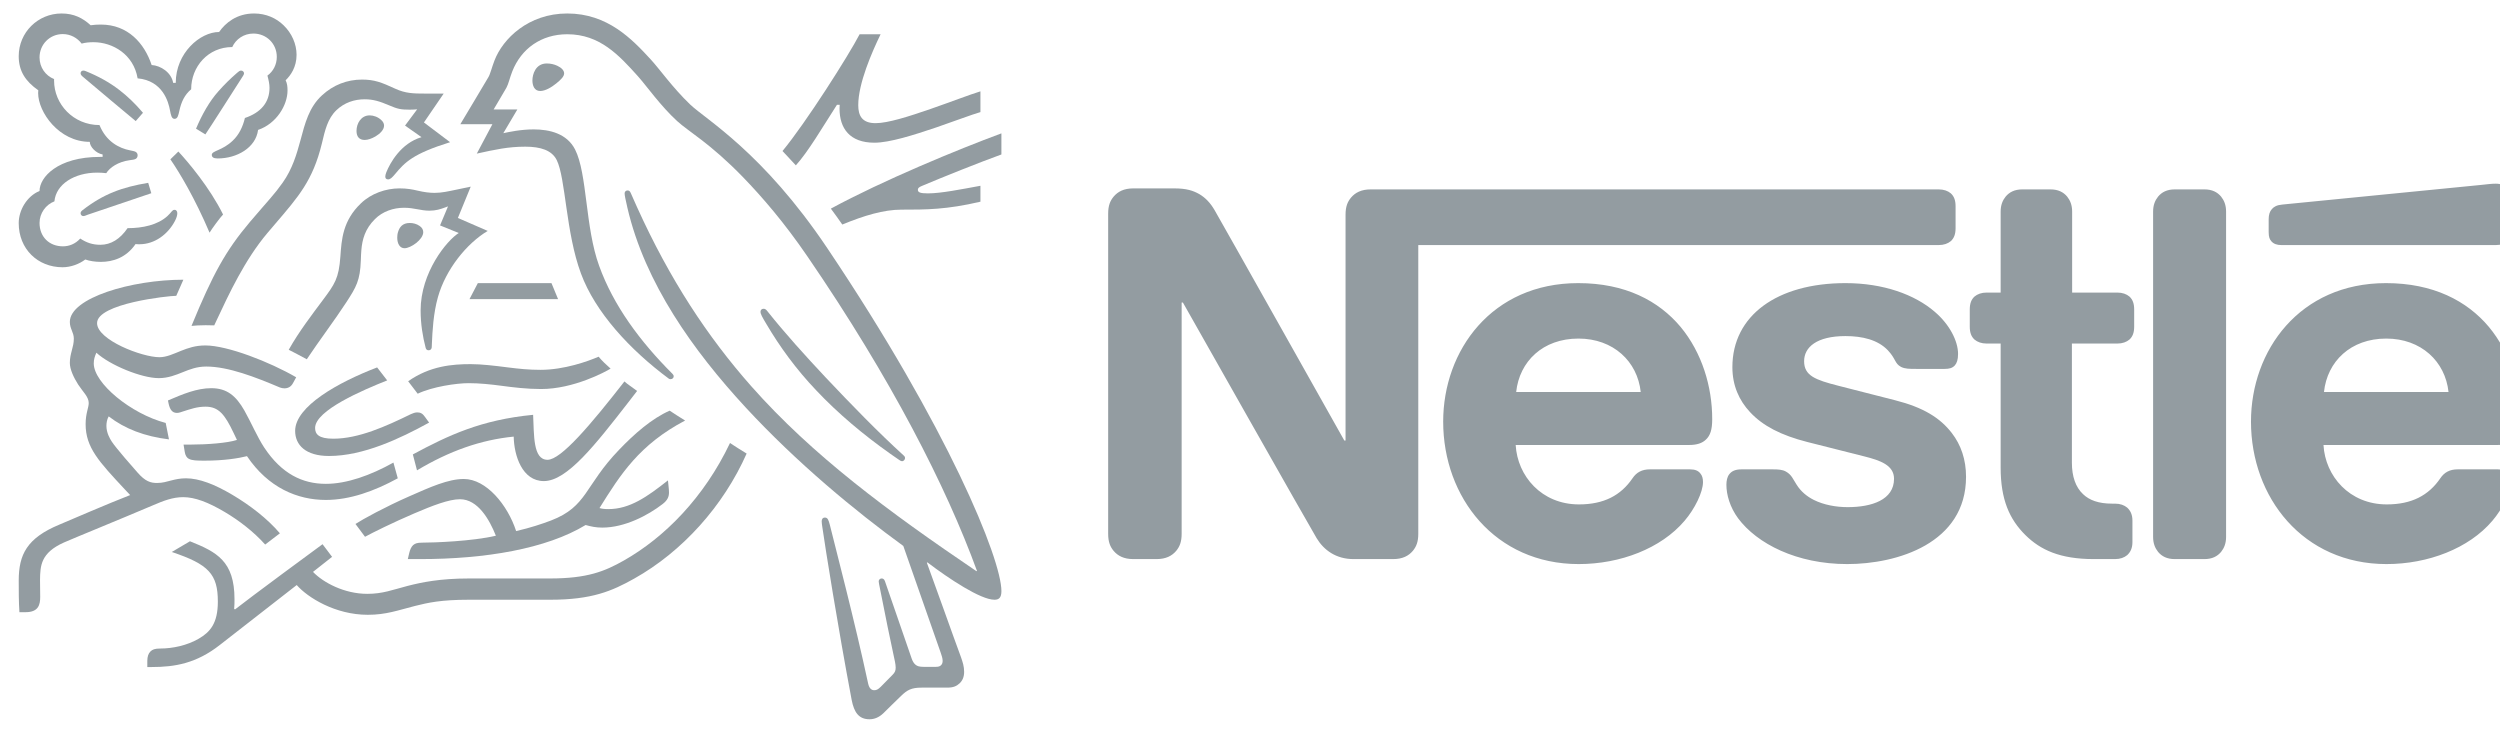 <svg width="173" height="51" viewBox="0 0 173 51" fill="none" xmlns="http://www.w3.org/2000/svg">
<g clip-path="url(#clip0_827_1177)">
<path d="M93.491 13.674C93.249 13.966 93.112 14.293 93.112 14.861V30.483H93.026C93.026 30.483 84.459 15.239 84.045 14.534C83.752 14.035 83.425 13.691 82.993 13.432C82.562 13.192 82.114 13.037 81.253 13.037H78.426C77.77 13.037 77.358 13.26 77.064 13.605C76.823 13.897 76.685 14.225 76.685 14.792V36.935C76.685 37.503 76.823 37.83 77.064 38.122C77.358 38.466 77.77 38.689 78.426 38.689H80.029C80.684 38.689 81.098 38.466 81.391 38.122C81.632 37.83 81.77 37.503 81.77 36.935V20.934H81.856C81.856 20.934 90.75 36.659 91.113 37.245C91.612 38.07 92.456 38.689 93.663 38.689H96.404C97.059 38.689 97.473 38.466 97.766 38.122C98.007 37.83 98.145 37.503 98.145 36.935V16.959H134.153C134.516 16.959 134.791 16.857 134.998 16.685C135.222 16.478 135.326 16.202 135.326 15.79V14.276C135.326 13.863 135.222 13.587 134.998 13.381C134.791 13.209 134.516 13.106 134.153 13.106H94.853C94.198 13.106 93.784 13.33 93.491 13.674ZM109.211 19.592C103.23 19.592 99.868 24.255 99.868 29.176C99.868 34.423 103.472 39.034 109.246 39.034C112.125 39.034 114.951 37.95 116.571 36.04C117.278 35.215 117.847 34.061 117.847 33.356C117.847 33.115 117.795 32.909 117.658 32.754C117.52 32.582 117.312 32.479 116.951 32.479H114.176C113.623 32.479 113.245 32.685 112.969 33.098C112.159 34.285 110.986 34.905 109.263 34.905C106.677 34.905 105.006 32.943 104.885 30.793H116.882C117.416 30.793 117.795 30.672 118.054 30.415C118.347 30.139 118.485 29.743 118.485 29.003C118.485 26.75 117.778 24.41 116.296 22.62C114.779 20.813 112.469 19.592 109.211 19.592ZM127.706 19.592C122.984 19.592 119.881 21.829 119.881 25.407C119.881 26.68 120.347 27.713 121.105 28.521C121.985 29.468 123.243 30.122 125.07 30.587L129.017 31.584C130.102 31.859 131.067 32.186 131.067 33.132C131.067 34.595 129.516 35.094 127.862 35.094C127.051 35.094 126.207 34.939 125.517 34.595C125.035 34.354 124.622 34.01 124.329 33.545C124.07 33.149 123.984 32.857 123.587 32.633C123.345 32.496 123.052 32.479 122.656 32.479H120.519C120.053 32.479 119.83 32.616 119.675 32.805C119.52 32.994 119.467 33.27 119.467 33.545C119.467 34.233 119.709 35.094 120.278 35.868C121.588 37.623 124.329 39.034 127.827 39.034C131.275 39.034 136.05 37.605 136.05 32.994C136.05 31.808 135.704 30.793 135.067 29.967C134.257 28.917 133.102 28.194 131.137 27.696L127.225 26.697C125.604 26.285 124.845 25.992 124.845 24.994C124.845 24.031 125.708 23.257 127.706 23.257C128.879 23.257 129.947 23.515 130.638 24.238C131.205 24.84 131.103 25.15 131.551 25.39C131.826 25.528 132.136 25.528 132.62 25.528H134.567C134.877 25.528 135.102 25.477 135.273 25.287C135.412 25.132 135.498 24.892 135.498 24.495C135.498 23.601 134.911 22.448 133.878 21.57C132.499 20.383 130.327 19.592 127.706 19.592ZM138.445 20.246H137.48C137.119 20.246 136.843 20.349 136.636 20.521C136.411 20.728 136.308 21.004 136.308 21.416V22.603C136.308 23.017 136.411 23.291 136.636 23.498C136.843 23.67 137.119 23.774 137.48 23.774H138.445V32.358C138.445 34.56 139.049 35.936 140.169 37.038C141.203 38.053 142.548 38.689 144.892 38.689H146.357C146.72 38.689 146.994 38.587 147.202 38.415C147.426 38.208 147.564 37.932 147.564 37.52V36.023C147.564 35.61 147.426 35.335 147.202 35.128C146.994 34.956 146.72 34.852 146.357 34.852H146.15C145.22 34.852 144.582 34.612 144.151 34.199C143.634 33.717 143.375 32.977 143.375 32.014V23.774H146.513C146.875 23.774 147.151 23.67 147.357 23.498C147.581 23.291 147.685 23.017 147.685 22.603V21.416C147.685 21.004 147.581 20.728 147.357 20.521C147.151 20.349 146.875 20.246 146.513 20.246H143.392V14.637C143.392 14.19 143.254 13.863 143.048 13.605C142.789 13.296 142.427 13.106 141.893 13.106H139.945C139.41 13.106 139.049 13.296 138.79 13.605C138.583 13.863 138.445 14.19 138.445 14.637V20.246ZM148.995 37.158C148.995 37.605 149.132 37.932 149.34 38.191C149.597 38.5 149.96 38.689 150.494 38.689H152.545C153.08 38.689 153.441 38.5 153.7 38.191C153.907 37.932 154.045 37.605 154.045 37.158V14.638C154.045 14.191 153.907 13.864 153.7 13.605C153.441 13.296 153.08 13.106 152.545 13.106H150.494C149.96 13.106 149.597 13.296 149.34 13.605C149.132 13.864 148.995 14.191 148.995 14.638V37.158ZM104.919 27.128C105.143 25.011 106.764 23.429 109.229 23.429C111.642 23.429 113.313 25.011 113.538 27.128H104.919ZM172.713 16.959C173.074 16.959 173.35 16.857 173.557 16.685C173.782 16.478 173.885 16.202 173.885 15.79V14.19C173.885 13.57 173.764 13.26 173.557 13.037C173.367 12.83 173.057 12.711 172.713 12.711C172.437 12.711 172.162 12.745 171.696 12.796L157.94 14.155C157.544 14.19 157.355 14.31 157.217 14.465C157.062 14.637 156.992 14.861 156.992 15.171V16.065C156.992 16.41 157.062 16.564 157.183 16.702C157.337 16.874 157.561 16.959 157.872 16.959H172.713ZM165.111 19.592C159.13 19.592 155.768 24.255 155.768 29.176C155.768 34.423 159.372 39.034 165.146 39.034C168.025 39.034 170.851 37.95 172.471 36.04C173.178 35.215 173.747 34.061 173.747 33.356C173.747 33.115 173.695 32.909 173.557 32.754C173.42 32.582 173.212 32.479 172.851 32.479H170.076C169.523 32.479 169.145 32.685 168.869 33.098C168.059 34.285 166.886 34.905 165.163 34.905C162.577 34.905 160.905 32.943 160.785 30.793H172.817C173.35 30.793 173.73 30.672 173.988 30.415C174.281 30.139 174.419 29.743 174.419 29.003C174.419 26.75 173.712 24.41 172.23 22.62C170.713 20.813 168.369 19.592 165.111 19.592ZM160.819 27.128C161.044 25.011 162.664 23.429 165.129 23.429C167.542 23.429 169.213 25.011 169.438 27.128H160.819Z" fill="#939CA1"/>
<path d="M57.244 17.166C52.782 10.522 48.861 8.284 47.758 7.23C46.547 6.069 45.623 4.752 45.035 4.118C43.728 2.693 42.037 0.933 39.254 0.933C36.568 0.933 34.793 2.68 34.217 4.19C34.05 4.62 33.918 5.147 33.798 5.338C33.534 5.77 32.347 7.793 31.855 8.595H34.074L32.994 10.63C34.254 10.354 35.153 10.15 36.352 10.15C37.42 10.15 38.187 10.403 38.523 11.072C39.147 12.318 39.147 16.088 40.202 18.926C41.185 21.594 43.584 24.204 46.283 26.204C46.318 26.227 46.355 26.239 46.402 26.239C46.534 26.239 46.619 26.144 46.619 26.048C46.619 25.976 46.594 25.928 46.534 25.868C44.279 23.618 42.445 21.128 41.462 18.399C40.489 15.742 40.645 12.006 39.794 10.342C39.23 9.241 38.032 8.954 36.927 8.954C36.041 8.954 35.212 9.134 34.829 9.217L35.8 7.577H34.157C34.505 6.967 34.864 6.404 35.045 6.069C35.2 5.781 35.261 5.422 35.453 4.932C36.076 3.363 37.455 2.37 39.254 2.37C41.509 2.37 42.828 3.818 44.135 5.266C44.735 5.937 45.718 7.338 46.858 8.379C47.637 9.097 49.125 9.899 51.415 12.258C52.734 13.623 54.27 15.394 55.888 17.764C61.682 26.227 65.483 33.685 67.606 39.503L67.571 39.527C61.49 35.409 56.224 31.518 51.98 26.718C48.969 23.307 46.355 19.357 44.075 14.316C43.919 13.981 43.788 13.67 43.644 13.347C43.584 13.216 43.525 13.179 43.428 13.179C43.308 13.179 43.224 13.263 43.224 13.383C43.224 13.514 43.284 13.802 43.416 14.376C44.627 19.596 47.985 24.276 51.572 28.166C55.146 32.034 59.186 35.361 62.509 37.78L65.1 45.177C65.159 45.357 65.231 45.549 65.231 45.728C65.231 45.86 65.195 45.967 65.112 46.039C65.04 46.111 64.945 46.147 64.728 46.147H63.949C63.613 46.147 63.48 46.099 63.36 46.003C63.24 45.907 63.157 45.763 63.096 45.596C62.869 44.901 61.501 41.011 61.239 40.221C61.19 40.078 61.105 40.029 61.01 40.029C60.89 40.029 60.806 40.126 60.806 40.233C60.806 40.329 60.842 40.437 60.903 40.772C61.249 42.543 61.657 44.531 61.825 45.285C61.898 45.632 61.981 45.956 61.981 46.195C61.981 46.409 61.934 46.53 61.754 46.709L60.95 47.524C60.758 47.715 60.65 47.763 60.495 47.763C60.303 47.763 60.147 47.631 60.074 47.296C59.163 43.046 57.784 37.78 57.424 36.318C57.34 35.996 57.28 35.816 57.088 35.816C56.921 35.816 56.861 35.935 56.861 36.079C56.861 36.186 56.884 36.318 56.896 36.414C57.112 37.923 57.988 43.417 58.935 48.433C59.103 49.295 59.427 49.773 60.171 49.773C60.507 49.773 60.829 49.642 61.13 49.355C61.622 48.864 61.765 48.732 62.354 48.158C62.773 47.751 63.061 47.584 63.78 47.584H65.555C65.975 47.584 66.203 47.476 66.407 47.284C66.598 47.104 66.718 46.853 66.718 46.493C66.718 46.123 66.623 45.824 66.491 45.452C66.035 44.232 64.572 40.101 64.139 38.941L64.176 38.916C65.675 40.054 67.858 41.502 68.818 41.502C69.117 41.502 69.298 41.37 69.298 40.904C69.298 38.702 65.627 29.639 57.244 17.166Z" fill="#939CA1"/>
<path d="M16.072 3.256C16.323 2.705 16.875 2.322 17.535 2.322C18.434 2.322 19.154 3.017 19.154 3.938C19.154 4.476 18.902 4.944 18.506 5.231C18.59 5.543 18.65 5.817 18.65 6.08C18.65 7.086 18.05 7.792 16.948 8.164C16.803 8.774 16.54 9.325 16.107 9.732C15.388 10.426 14.656 10.426 14.656 10.713C14.656 10.87 14.765 10.965 15.064 10.965C16.395 10.965 17.702 10.223 17.859 8.99C19.13 8.559 19.897 7.278 19.897 6.261C19.897 5.996 19.873 5.77 19.765 5.555C20.114 5.219 20.522 4.644 20.522 3.795C20.522 3.052 20.197 2.299 19.621 1.747C19.118 1.256 18.41 0.933 17.583 0.933C16.383 0.933 15.604 1.58 15.161 2.214C13.852 2.214 12.162 3.663 12.162 5.734H11.982C11.861 5.016 11.119 4.536 10.494 4.5C9.991 2.992 8.852 1.7 6.98 1.7C6.765 1.7 6.501 1.712 6.273 1.747C5.722 1.244 5.11 0.933 4.259 0.933C2.627 0.933 1.295 2.239 1.295 3.89C1.295 4.92 1.763 5.626 2.651 6.249C2.651 6.249 2.639 6.38 2.639 6.44C2.639 7.757 4.078 9.816 6.213 9.816C6.213 10.15 6.633 10.606 7.101 10.689V10.857H6.92C3.983 10.857 2.736 12.27 2.736 13.215C1.86 13.575 1.295 14.544 1.295 15.441C1.295 17.225 2.604 18.494 4.331 18.494C4.906 18.494 5.494 18.268 5.902 17.956C6.201 18.063 6.584 18.122 6.98 18.122C7.808 18.122 8.732 17.836 9.379 16.89C9.476 16.902 9.559 16.902 9.655 16.902C10.711 16.902 11.622 16.207 12.102 15.298C12.222 15.071 12.269 14.892 12.269 14.759C12.269 14.628 12.209 14.52 12.077 14.52C11.91 14.52 11.886 14.676 11.586 14.951C10.915 15.562 9.882 15.789 8.827 15.789C8.312 16.544 7.676 16.939 6.945 16.939C6.405 16.939 5.986 16.795 5.553 16.507C5.205 16.89 4.774 17.046 4.354 17.046C3.407 17.046 2.736 16.388 2.736 15.429C2.736 14.759 3.167 14.161 3.766 13.933C3.874 12.748 5.146 11.946 6.729 11.946C6.933 11.946 7.137 11.958 7.353 11.983C7.592 11.6 8.167 11.193 8.983 11.084C9.152 11.061 9.283 11.049 9.379 11.001C9.476 10.952 9.523 10.857 9.523 10.749C9.523 10.654 9.487 10.57 9.391 10.51C9.307 10.462 9.163 10.439 8.996 10.403C8.24 10.259 7.341 9.792 6.885 8.654C5.073 8.654 3.742 7.206 3.742 5.578V5.471C3.142 5.231 2.736 4.656 2.736 3.974C2.736 3.076 3.443 2.358 4.342 2.358C4.882 2.358 5.35 2.622 5.65 3.017C5.902 2.945 6.189 2.92 6.465 2.92C7.808 2.92 9.247 3.77 9.523 5.422C11.251 5.578 11.659 7.039 11.766 7.65C11.826 7.96 11.873 8.224 12.077 8.224C12.294 8.224 12.341 7.984 12.413 7.661C12.545 7.051 12.774 6.56 13.229 6.177C13.229 4.608 14.404 3.256 16.072 3.256Z" fill="#939CA1"/>
<path d="M19.561 12.64C18.997 13.443 18.59 13.838 17.306 15.346C15.616 17.345 14.728 18.962 13.252 22.552C13.493 22.528 13.841 22.505 14.225 22.505C14.416 22.505 14.572 22.505 14.825 22.516L15.004 22.133C15.832 20.362 16.946 17.967 18.506 16.124L19.046 15.49C20.652 13.611 21.648 12.496 22.272 9.935C22.488 9.025 22.668 8.212 23.28 7.625C23.831 7.098 24.527 6.871 25.234 6.871C25.834 6.871 26.278 7.015 26.926 7.289C27.513 7.54 27.728 7.589 28.352 7.589C28.569 7.589 28.724 7.577 28.868 7.565L28.029 8.69L29.168 9.492C27.741 9.911 26.986 11.288 26.733 11.922C26.685 12.054 26.662 12.138 26.662 12.222C26.662 12.319 26.709 12.414 26.854 12.414C27.009 12.414 27.128 12.294 27.332 12.054C28.029 11.216 28.581 10.641 31.146 9.84L29.336 8.474L30.703 6.476H29.42C28.604 6.476 28.064 6.464 27.357 6.141C26.397 5.698 25.906 5.507 25.054 5.507C24.011 5.507 23.063 5.878 22.284 6.596C21.384 7.421 21.108 8.523 20.785 9.733C20.532 10.665 20.233 11.695 19.561 12.64Z" fill="#939CA1"/>
<path d="M22.32 20.793C21.636 21.714 20.7 22.922 19.98 24.204C20.209 24.312 20.965 24.72 21.229 24.862C22.056 23.617 23.208 22.086 23.962 20.924C24.646 19.871 24.923 19.416 24.97 18.003C24.982 17.764 24.982 17.536 25.006 17.309C25.066 16.579 25.259 15.836 25.953 15.155C26.469 14.639 27.213 14.377 27.957 14.377C28.676 14.377 29.095 14.579 29.719 14.579C30.163 14.579 30.486 14.472 30.775 14.365L31.003 14.281L30.451 15.599L31.746 16.124C30.919 16.639 29.107 18.854 29.107 21.475C29.107 22.421 29.252 23.294 29.456 24.072C29.48 24.156 29.528 24.24 29.66 24.24C29.779 24.24 29.863 24.169 29.876 24.037L29.888 23.761C29.923 22.959 29.983 21.691 30.307 20.553C30.847 18.638 32.298 16.842 33.749 15.98L31.686 15.083L32.574 12.916L31.603 13.12C31.015 13.24 30.583 13.347 30.067 13.347C29.732 13.347 29.348 13.299 28.892 13.191C28.544 13.108 28.172 13.036 27.645 13.036C26.697 13.036 25.677 13.394 24.982 14.065C23.711 15.274 23.639 16.579 23.555 17.741C23.447 19.284 23.159 19.667 22.32 20.793Z" fill="#939CA1"/>
<path d="M53.094 21.523C53.01 21.415 52.938 21.366 52.843 21.366C52.699 21.366 52.627 21.463 52.627 21.57C52.627 21.738 52.746 21.942 53.047 22.445C53.958 23.989 55.085 25.545 56.477 27.006C57.975 28.598 59.738 30.081 61.621 31.41L62.209 31.817C62.293 31.878 62.353 31.914 62.425 31.914C62.545 31.914 62.629 31.794 62.629 31.698C62.629 31.638 62.605 31.577 62.533 31.518C60.782 29.927 58.899 27.987 57.136 26.12C55.756 24.647 54.341 23.092 53.094 21.523Z" fill="#939CA1"/>
<path d="M14.501 16.1C14.68 15.801 15.22 15.071 15.436 14.843C14.513 12.976 13.002 11.193 12.342 10.486L11.79 11.025C12.426 11.946 13.493 13.73 14.501 16.1Z" fill="#939CA1"/>
<path d="M5.71 5.291C5.601 5.195 5.578 5.135 5.578 5.063C5.578 4.98 5.637 4.884 5.769 4.884C5.817 4.884 5.865 4.896 5.926 4.92C6.813 5.279 7.569 5.698 8.24 6.213C8.804 6.643 9.356 7.171 9.894 7.805L9.391 8.379C8.768 7.863 6.753 6.177 5.71 5.291Z" fill="#939CA1"/>
<path d="M14.212 9.301L13.565 8.906C13.984 7.912 14.501 7.003 15.111 6.32C15.544 5.83 15.952 5.434 16.407 5.04C16.515 4.956 16.575 4.884 16.682 4.884C16.803 4.884 16.887 4.98 16.887 5.075C16.887 5.123 16.863 5.183 16.815 5.255C16.084 6.392 14.656 8.643 14.212 9.301Z" fill="#939CA1"/>
<path d="M6.081 14.855C5.925 14.915 5.853 14.951 5.77 14.951C5.638 14.951 5.577 14.843 5.577 14.759C5.577 14.676 5.613 14.628 5.698 14.555C7.172 13.407 8.468 12.952 10.255 12.652L10.47 13.371L6.081 14.855Z" fill="#939CA1"/>
<path d="M36.843 5.566C36.843 5.147 37.059 4.392 37.839 4.392C38.103 4.392 38.354 4.452 38.558 4.548C38.846 4.68 39.038 4.871 39.038 5.075C39.038 5.291 38.822 5.507 38.498 5.77C38.163 6.044 37.731 6.297 37.383 6.297C36.964 6.297 36.843 5.9 36.843 5.566Z" fill="#939CA1"/>
<path d="M24.67 9.062C24.67 8.547 24.982 7.984 25.582 7.984C25.846 7.984 26.157 8.091 26.385 8.308C26.517 8.428 26.577 8.558 26.577 8.691C26.577 8.979 26.301 9.253 25.977 9.444C25.726 9.588 25.462 9.685 25.235 9.685C24.862 9.685 24.67 9.455 24.67 9.062Z" fill="#939CA1"/>
<path d="M27.489 16.448C27.489 16.328 27.501 16.184 27.549 16.04C27.645 15.729 27.848 15.43 28.352 15.43C28.581 15.43 28.831 15.489 29.035 15.634C29.216 15.754 29.288 15.909 29.288 16.065C29.288 16.579 28.424 17.178 27.992 17.178C27.68 17.178 27.489 16.878 27.489 16.448Z" fill="#939CA1"/>
<path d="M22.764 31.554C21.145 31.554 20.424 30.788 20.424 29.819C20.424 28.118 23.411 26.455 26.097 25.425L26.793 26.324C25.138 26.981 21.805 28.395 21.805 29.616C21.805 30.046 22.056 30.358 23.063 30.358C24.814 30.358 26.698 29.507 28.436 28.657C28.568 28.598 28.724 28.538 28.868 28.538C29.096 28.538 29.24 28.61 29.407 28.849L29.695 29.244C27.669 30.358 25.138 31.554 22.764 31.554Z" fill="#939CA1"/>
<path d="M27.225 32.01C25.642 32.895 23.999 33.482 22.548 33.482C20.929 33.482 19.49 32.787 18.29 30.979C17.787 30.214 17.391 29.257 16.911 28.407C16.336 27.401 15.712 26.862 14.621 26.862C13.625 26.862 12.653 27.269 11.622 27.712L11.67 27.94C11.754 28.311 11.898 28.574 12.245 28.574C12.401 28.574 12.558 28.503 12.642 28.479C13.217 28.298 13.636 28.142 14.225 28.142C15.124 28.142 15.555 28.67 16.167 29.962L16.396 30.442C15.771 30.657 14.308 30.765 13.217 30.765H12.702L12.786 31.279C12.822 31.495 12.906 31.674 13.085 31.758C13.3 31.866 13.613 31.878 14.153 31.878C15.52 31.878 16.515 31.711 17.091 31.566C18.566 33.758 20.593 34.596 22.548 34.596C24.214 34.596 25.906 33.985 27.526 33.099L27.225 32.01Z" fill="#939CA1"/>
<path d="M28.856 32.548L28.569 31.446C31.039 30.118 33.294 29.053 36.892 28.705C36.964 30.082 36.868 31.818 37.888 31.818C38.822 31.818 40.861 29.411 43.212 26.395C43.428 26.599 43.775 26.814 44.088 27.053L43.488 27.831C41.197 30.777 39.242 33.291 37.635 33.291C36.136 33.291 35.572 31.53 35.548 30.213C33.258 30.441 31.099 31.207 28.856 32.548Z" fill="#939CA1"/>
<path d="M60.59 8.523C59.655 8.523 59.391 8.007 59.391 7.278C59.391 5.77 60.339 3.603 60.938 2.37H59.486C58.731 3.83 55.757 8.511 54.149 10.45L55.073 11.443C55.936 10.486 56.884 8.858 57.915 7.254H58.107C58.107 7.338 58.096 7.433 58.096 7.517C58.096 8.87 58.791 9.875 60.506 9.875C61.561 9.875 63.217 9.348 64.776 8.822C66.071 8.379 67.258 7.924 67.846 7.757V6.321C67.174 6.523 65.807 7.05 64.392 7.541C62.905 8.056 61.442 8.523 60.59 8.523Z" fill="#939CA1"/>
<path d="M63.792 12.868C65.231 12.258 67.809 11.228 69.297 10.689V9.229C66.311 10.331 61.069 12.497 57.495 14.437C57.592 14.555 58.216 15.43 58.287 15.538C59.798 14.915 61.154 14.508 62.376 14.508C64.092 14.508 65.495 14.508 67.846 13.957V12.856C66.527 13.096 65.123 13.382 64.212 13.382C63.672 13.382 63.516 13.31 63.516 13.131C63.516 13.024 63.588 12.952 63.792 12.868Z" fill="#939CA1"/>
<path d="M33.065 19.595L32.489 20.698H38.618L38.163 19.595H33.065Z" fill="#939CA1"/>
<path d="M10.986 26.167C11.633 26.167 12.161 25.952 12.665 25.749C13.144 25.557 13.624 25.365 14.272 25.365C15.807 25.365 17.702 26.108 19.369 26.814C19.465 26.85 19.573 26.873 19.68 26.873C19.945 26.873 20.149 26.754 20.28 26.503L20.496 26.108C18.662 25.042 15.735 23.905 14.212 23.905C13.517 23.905 13.012 24.085 12.534 24.275C11.994 24.492 11.526 24.719 11.034 24.719C9.823 24.719 6.717 23.522 6.717 22.361C6.717 20.997 11.658 20.47 12.198 20.47L12.689 19.356C9.104 19.356 4.833 20.613 4.833 22.277C4.833 22.756 5.109 22.995 5.109 23.438C5.109 24.036 4.833 24.444 4.833 25.114C4.833 25.557 5.097 26.12 5.409 26.611C5.745 27.126 6.14 27.46 6.14 27.891C6.14 28.215 5.925 28.597 5.925 29.352C5.925 30.967 6.849 31.95 8.647 33.876L9.007 34.259C7.521 34.835 4.749 36.032 4.102 36.306C1.859 37.24 1.296 38.378 1.296 40.174C1.296 40.867 1.296 41.657 1.344 42.363H1.775C2.675 42.363 2.782 41.826 2.782 41.311C2.782 40.964 2.77 40.569 2.77 40.137C2.782 39.145 2.819 38.258 4.425 37.54C5.074 37.252 8.251 35.96 10.615 34.954C11.31 34.654 11.957 34.403 12.677 34.403C13.48 34.403 14.404 34.751 15.556 35.433C16.527 36.008 17.547 36.785 18.35 37.683L19.369 36.905C18.493 35.876 17.283 34.954 16.071 34.236C14.859 33.518 13.781 33.099 12.87 33.099C12.474 33.099 12.15 33.17 11.874 33.242C11.55 33.327 11.25 33.422 10.866 33.422C10.423 33.422 10.05 33.314 9.51 32.691C9.306 32.465 8.012 30.992 7.736 30.561C7.604 30.358 7.364 29.951 7.364 29.471C7.364 29.268 7.4 29.029 7.521 28.813C8.635 29.675 10.015 30.202 11.693 30.405L11.466 29.268C9.055 28.634 6.488 26.515 6.488 25.151C6.488 24.863 6.56 24.659 6.669 24.408C7.604 25.27 9.799 26.167 10.986 26.167Z" fill="#939CA1"/>
<path d="M28.245 26.383C29.756 25.318 31.314 25.198 32.574 25.198C33.33 25.198 34.217 25.306 35.152 25.425C35.908 25.521 36.591 25.593 37.407 25.593C39.05 25.593 40.705 24.995 41.424 24.683C41.628 24.935 41.977 25.27 42.253 25.509C41.904 25.725 39.699 26.921 37.444 26.921C36.448 26.921 35.5 26.803 34.684 26.694C33.965 26.599 33.185 26.515 32.429 26.515C31.602 26.515 29.935 26.754 28.904 27.245L28.245 26.383Z" fill="#939CA1"/>
<path d="M50.516 30.657C48.716 34.44 45.981 37.193 43.176 38.785C41.844 39.539 40.645 40.03 38.055 40.03H32.453C30.451 40.03 29.192 40.293 28.209 40.544C27.152 40.82 26.482 41.094 25.414 41.094C23.831 41.094 22.368 40.316 21.66 39.575L22.98 38.534L22.32 37.659C21.936 37.935 17.247 41.394 16.263 42.172L16.203 42.137C16.227 41.898 16.227 41.682 16.227 41.466C16.227 38.833 15.003 38.198 13.145 37.456L11.886 38.198C14.44 39.049 15.075 39.73 15.075 41.633C15.075 43.143 14.536 43.74 13.756 44.196C12.952 44.663 11.957 44.878 11.082 44.878C10.71 44.878 10.543 44.95 10.411 45.081C10.266 45.225 10.194 45.441 10.194 45.739V46.159H10.495C12.101 46.159 13.589 45.908 15.22 44.626L20.533 40.485C21.288 41.347 23.196 42.544 25.449 42.544C26.721 42.544 27.537 42.232 28.712 41.933C29.623 41.705 30.511 41.502 32.453 41.502H38.078C40.957 41.502 42.349 40.903 43.883 40.042C47.218 38.174 50.06 35.014 51.667 31.386C51.247 31.124 50.851 30.884 50.516 30.657Z" fill="#939CA1"/>
<path d="M41.485 35.158C42.936 32.835 44.231 30.776 47.409 29.101C47.073 28.897 46.594 28.586 46.342 28.418C45.107 28.957 43.884 30.034 42.841 31.124C40.442 33.613 40.657 35.049 38.127 36.02C37.491 36.259 36.711 36.522 35.716 36.75C35.128 34.942 33.654 33.146 32.094 33.146C31.014 33.146 29.767 33.708 28.328 34.343C26.638 35.086 25.09 35.936 24.599 36.259L25.259 37.145C25.762 36.868 27.213 36.15 28.664 35.529C29.924 34.99 31.063 34.547 31.83 34.547C33.065 34.547 33.869 35.948 34.314 37.072C32.694 37.456 30.031 37.551 29.229 37.551C28.856 37.551 28.724 37.611 28.592 37.719C28.472 37.827 28.376 38.018 28.316 38.282L28.221 38.689H29.083C33.57 38.689 37.803 37.983 40.525 36.331C40.91 36.439 41.245 36.51 41.677 36.51C43.235 36.51 44.843 35.66 45.85 34.882C46.21 34.607 46.294 34.355 46.294 34.08C46.294 33.949 46.282 33.829 46.27 33.708L46.222 33.243C44.783 34.379 43.583 35.23 42.097 35.23C41.833 35.23 41.641 35.206 41.485 35.158Z" fill="#939CA1"/>
</g>
<defs>
<clipPath id="clip0_827_1177">
<rect width="174.286" height="50" fill="white" transform="translate(0.714 0.353)"/>
</clipPath>
</defs>
</svg>
